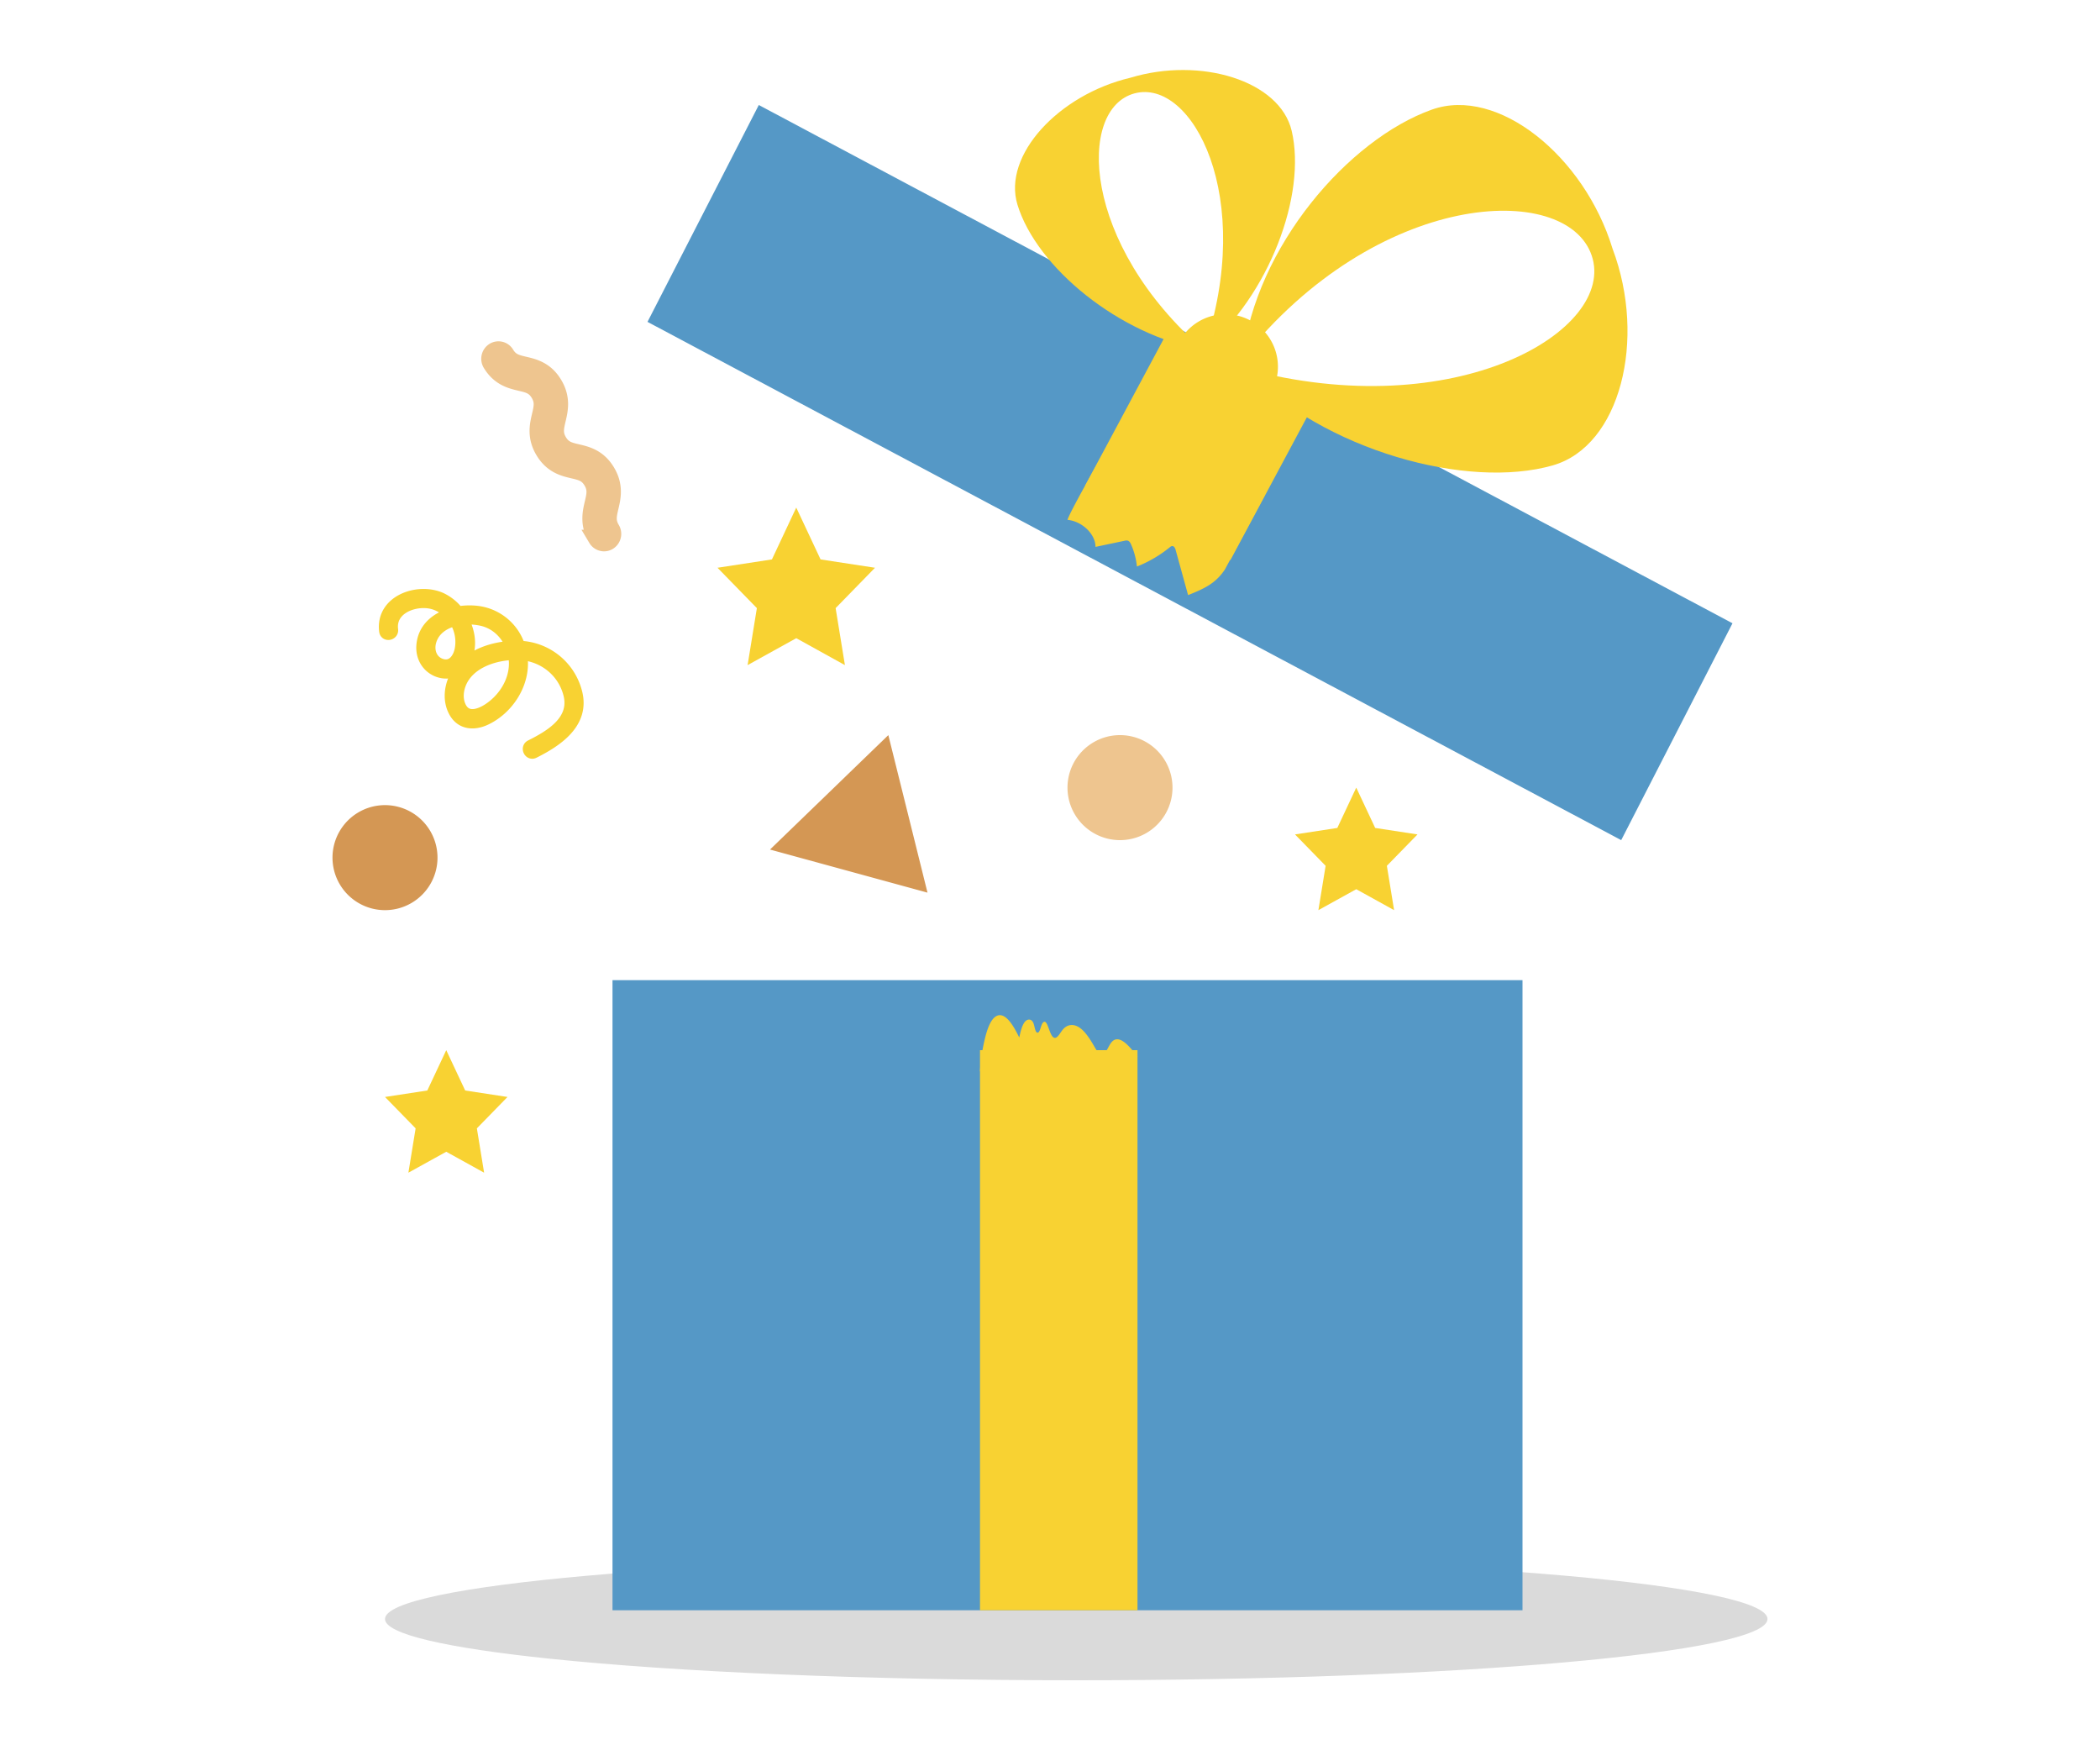 <svg height="100" width="120" xmlns="http://www.w3.org/2000/svg"><g fill="none" fill-rule="evenodd"><path d="M31.399 94.766C38.644 95.521 49.44 96 61.5 96c21.815 0 39.5-1.567 39.5-3.5S83.315 89 61.5 89 22 90.567 22 92.5c0 .864 3.537 1.656 9.399 2.266z" fill="#dadada"/><path d="M35 92h52V56H35zm2-73.61L92.64 48 99 35.61 43.36 6z" fill="#5598c6"/><g fill="#f8d232"><path d="M62 27.76L70.309 32 75 23.24 66.691 19z"/><path d="M81.819 6.263c3.763-1.344 8.708 2.644 10.328 7.949 1.956 5.196.436 11.267-3.408 12.374-4.876 1.403-13.074-.838-17.616-5.53 12.082 3.278 21.283-2.195 19.83-6.46-1.452-4.265-12.271-3.76-19.953 5.886.764-6.402 6.046-12.514 10.819-14.22"/><path d="M73.811 7.477c-.677-2.873-5.21-4.25-9.224-3.034-4.083.964-7.308 4.428-6.447 7.25 1.092 3.582 5.835 7.472 10.648 8.307-6.98-6.058-7.249-13.779-3.96-14.664 3.289-.885 6.945 5.924 3.96 14.664 3.74-3.137 5.882-8.88 5.023-12.523"/><path d="M72.658 22.39a3 3 0 10-5.316-2.78 3 3 0 005.316 2.78M70 32.527c-.528.795-1.146 1.09-2.109 1.473l-.715-2.591c-.025-.092-.082-.208-.188-.21-.054-.001-.097.032-.135.063a7.128 7.128 0 01-1.886 1.106 4.198 4.198 0 00-.336-1.267c-.039-.09-.098-.191-.203-.216a.351.351 0 00-.153.008l-1.675.353c.002-.727-.762-1.465-1.6-1.545.122-.436 1.807-3.382 2.314-4.299.753-.173.634 1.03 1.41 1.291 1.035.348 1.183 2.617 2.202 3.006 1.498.57 4.547-2.687 5.366-1.438M56 92h9V60h-9z"/><path d="M56.299 59.265c.129-.51.32-1.025.616-1.2.502-.298.982.494 1.328 1.212.07-.321.148-.66.3-.87.153-.21.407-.224.515.061.072.192.092.508.22.53.165.028.19-.47.34-.592.252-.204.33.729.595.872.182.1.34-.222.494-.423.283-.368.677-.362 1.001-.129.325.233.593.66.843 1.096.121.21.263.441.43.42.225-.03.349-.474.536-.696.34-.402.786-.006 1.129.387l.354.405c-1.394 3.436-3.879 5.727-6.246 5.66-.207-.005-.428-.036-.59-.264-.203-.286-.255-.788-.345-1.222-.32-1.526-1.007-2.58-1.819-3.312a10.65 10.65 0 01.299-1.935z"/></g><path d="M34.454 30.996a.471.471 0 00.317-.07.505.505 0 00.156-.684c-.27-.45-.19-.792-.079-1.266.128-.543.287-1.22-.197-2.021-.484-.803-1.144-.957-1.674-1.082-.462-.108-.796-.187-1.067-.636-.27-.449-.19-.79-.079-1.264.128-.544.287-1.22-.197-2.022-.483-.801-1.143-.956-1.673-1.08-.462-.109-.796-.187-1.067-.636a.476.476 0 00-.665-.16.505.505 0 00-.157.683c.484.802 1.144.957 1.674 1.081.462.109.796.187 1.067.636.27.448.19.79.079 1.264-.128.544-.287 1.22.197 2.021.483.802 1.143.957 1.673 1.082.463.108.797.187 1.067.636.271.45.191.792.08 1.265-.128.544-.286 1.22.197 2.022a.48.48 0 00.348.23" fill="#eec58f" stroke="#eec58f"/><path d="M45.5 29l-1.39 2.962-3.11.476 2.25 2.306L42.72 38l2.781-1.538L48.281 38l-.531-3.256L50 32.438l-3.11-.476zm-20 31l-1.082 2.304-2.418.37 1.75 1.793L23.337 67l2.163-1.196L27.663 67l-.413-2.533L29 62.674l-2.418-.37zm52-15l-1.082 2.304-2.418.37 1.75 1.793L75.337 52l2.163-1.196L79.663 52l-.413-2.533L81 47.674l-2.418-.37z" fill="#f8d232"/><path d="M27.898 40.544c-.561.36-1.306.56-1.633-.206-.238-.558-.084-1.229.25-1.71.612-.878 1.819-1.244 2.856-1.273.034.165.056.334.06.505.02 1.093-.642 2.113-1.533 2.684m-1.563-3.454c-.107.584-.51 1.102-1.141.885-.579-.2-.775-.819-.598-1.379.206-.655.77-1.02 1.41-1.176a2.35 2.35 0 01.329 1.67m6.587 2.481a3.464 3.464 0 00-3.224-2.611h-.029a2.873 2.873 0 00-2.406-1.997 3.777 3.777 0 00-1.094.033 2.611 2.611 0 00-.995-.804c-1.306-.57-3.376.152-3.158 1.866.032.254.417.177.385-.076-.165-1.297 1.428-1.815 2.413-1.501.372.119.692.336.945.613-.842.255-1.555.833-1.618 1.81-.039.592.254 1.138.788 1.388.495.233 1.077.155 1.433-.286.623-.77.521-1.826.044-2.656a3.434 3.434 0 011.19.075c.788.2 1.383.798 1.66 1.539-1.27.063-2.7.59-3.266 1.793-.29.615-.33 1.377.036 1.97.395.638 1.104.649 1.724.354 1.217-.578 2.13-1.922 2.067-3.306a3.203 3.203 0 00-.049-.411c1.298.095 2.43.97 2.77 2.283.398 1.54-1.064 2.4-2.208 2.973-.226.113-.056.472.171.358 1.306-.654 2.867-1.68 2.421-3.407" fill="#f8d232" stroke="#f8d232" stroke-width=".7"/><path d="M44 48.538L50.762 42l1.12 4.5L53 51zM25 49a3 3 0 10-6 0 3 3 0 006 0" fill="#d49754"/><path d="M67 45a3 3 0 10-6 0 3 3 0 006 0" fill="#eec58f"/></g></svg>